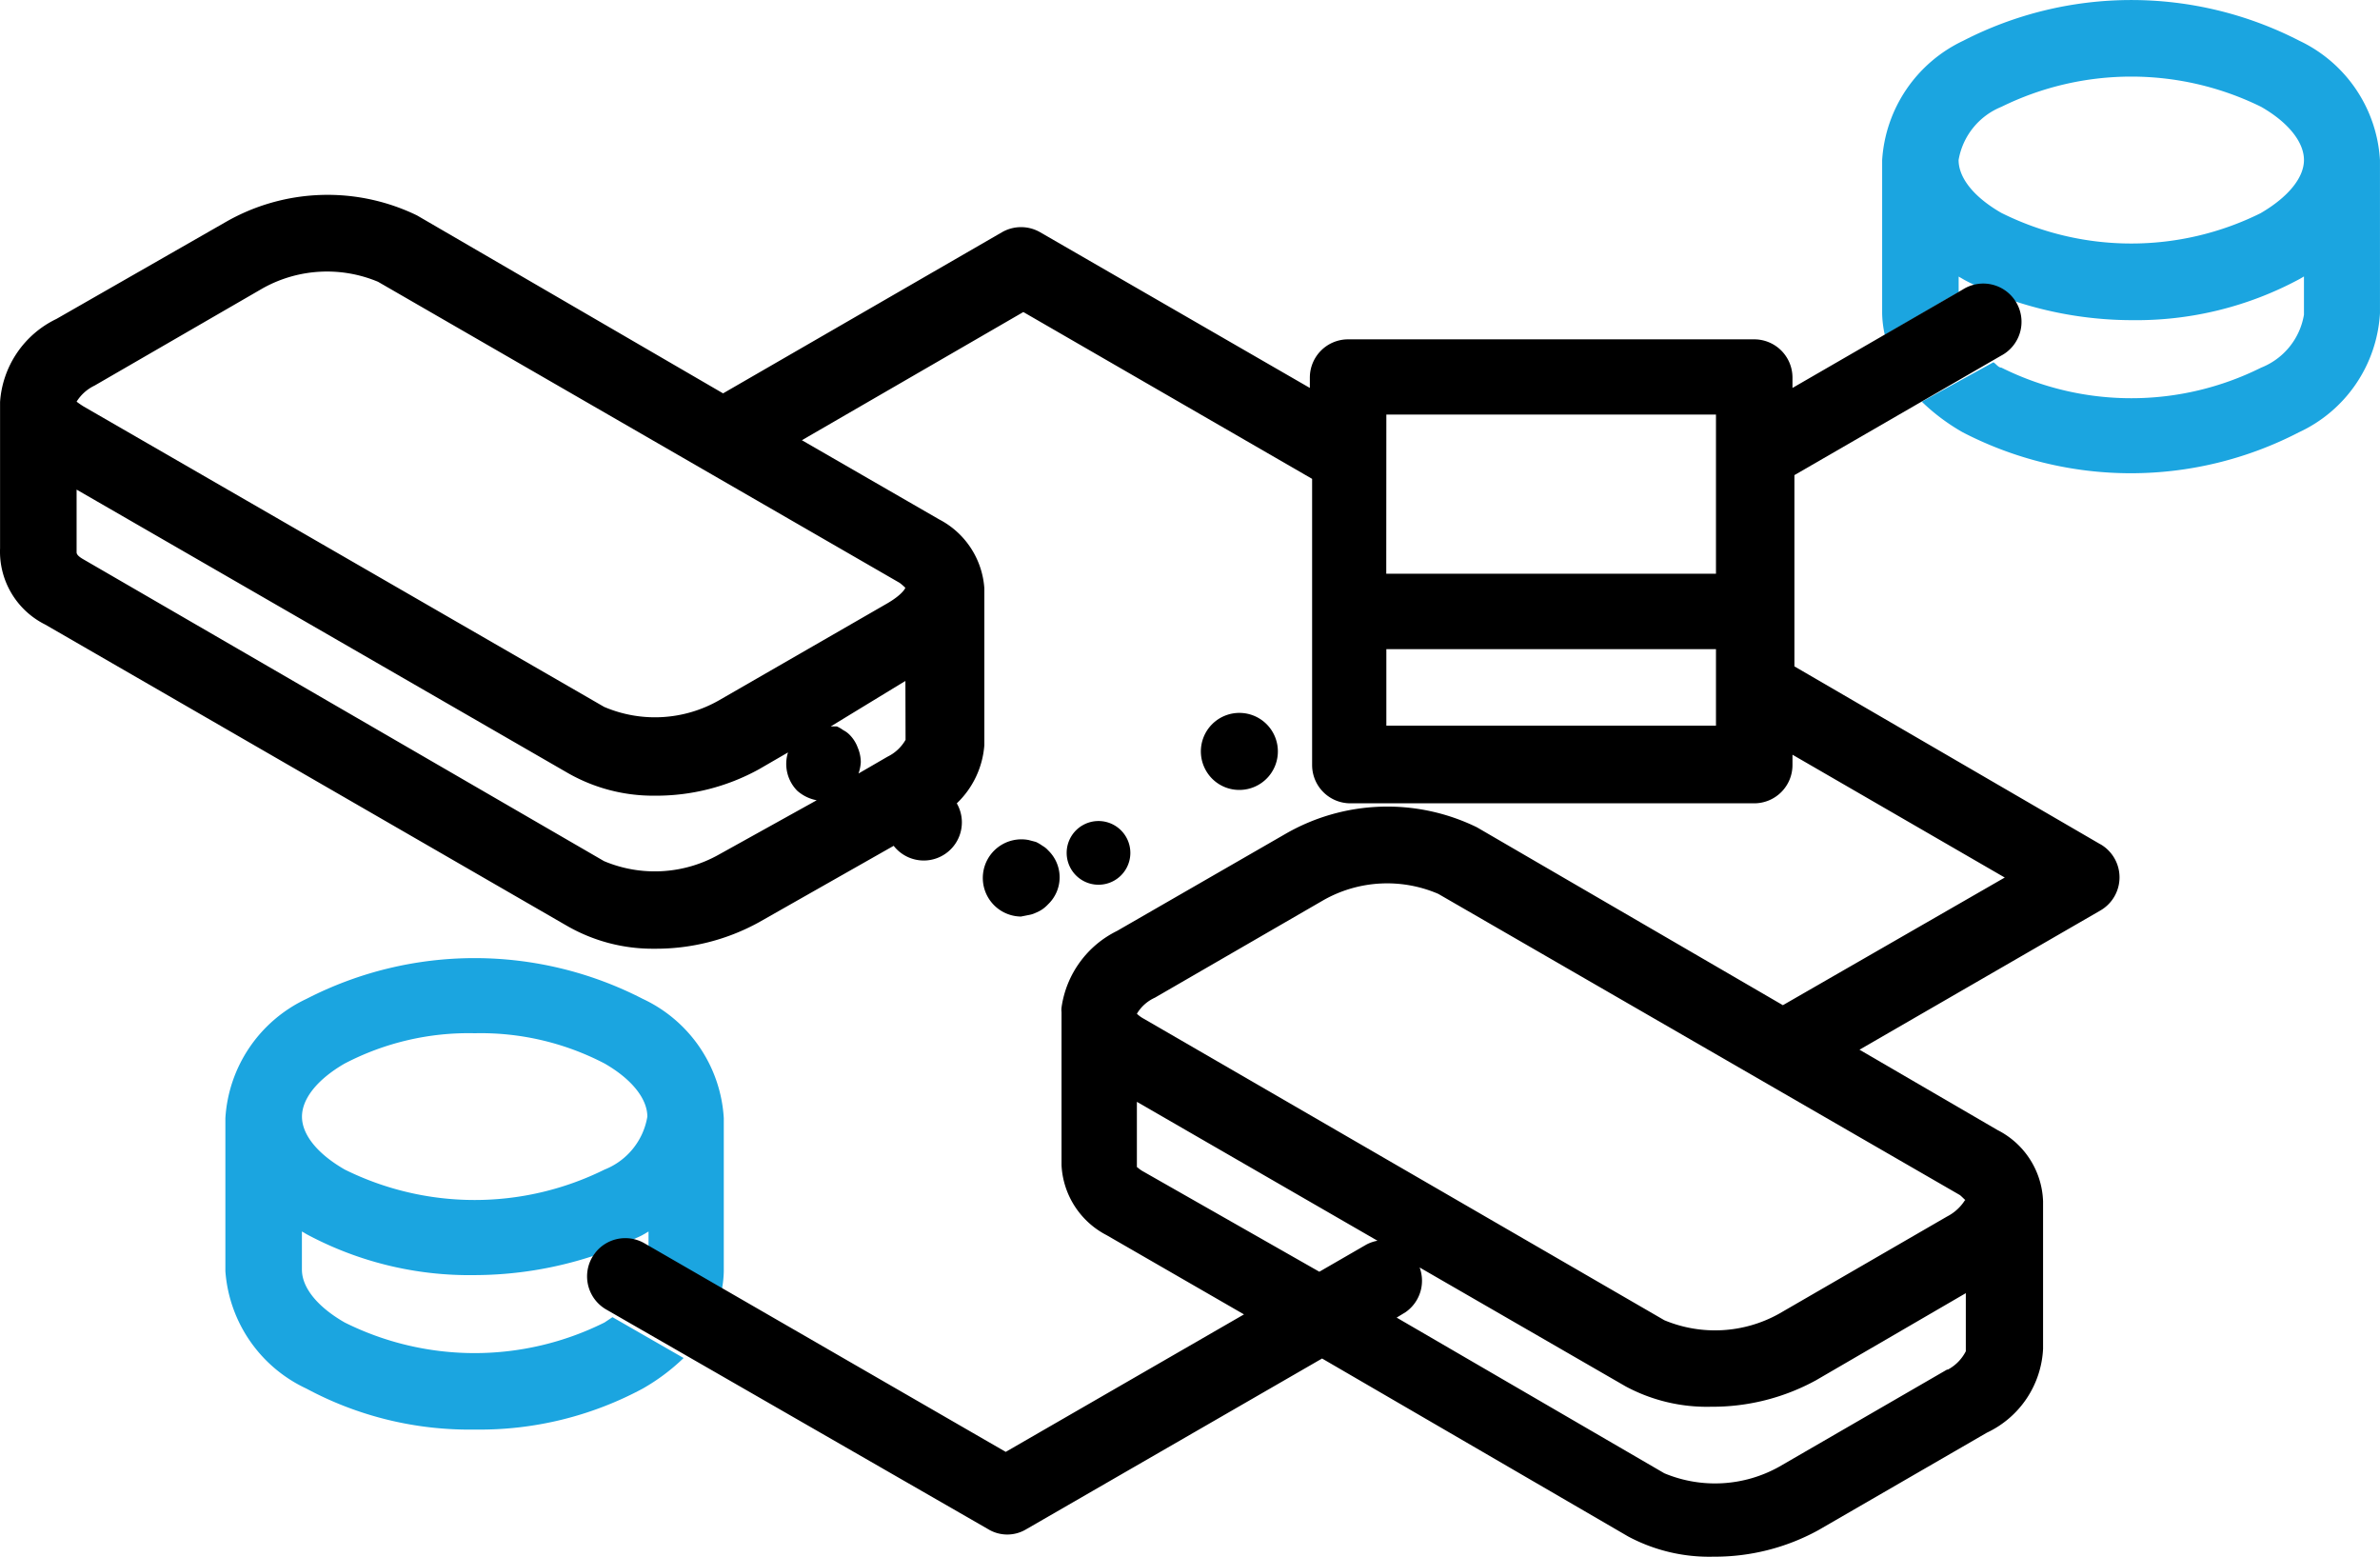 <svg xmlns="http://www.w3.org/2000/svg" width="76.465" height="50" viewBox="0 0 76.465 50">
  <g id="process_documentation" transform="translate(-3.888 -9.205)">
    <g id="primary" transform="translate(11.129 9.205)">
      <path id="Pfad_99" data-name="Pfad 99" d="M66.5,10.514a11.8,11.8,0,0,0-10.8,0,4.559,4.559,0,0,0-2.605,3.834v4.916a3.416,3.416,0,0,0,.086.7l2.372-1.376v-.5l.147.086a4.129,4.129,0,0,0,.406.2,1.229,1.229,0,0,1,1.229.5,12.117,12.117,0,0,0,3.8.614A11.06,11.06,0,0,0,66.5,18.17l.147-.086v1.229a2.221,2.221,0,0,1-1.376,1.7,9.352,9.352,0,0,1-8.344,0c-.1,0-.172-.123-.258-.172l-2.3,1.266a6.55,6.55,0,0,0,1.315.983,11.748,11.748,0,0,0,10.8,0,4.5,4.5,0,0,0,2.605-3.822V14.348A4.535,4.535,0,0,0,66.5,10.514Zm-1.229,5.53a9.352,9.352,0,0,1-8.344,0c-.873-.5-1.376-1.118-1.376-1.7a2.254,2.254,0,0,1,1.376-1.708,9.45,9.45,0,0,1,8.344,0c.873.5,1.376,1.131,1.376,1.708S66.129,15.54,65.268,16.044Z" transform="translate(0.134 -9.205)" fill="#1ba5e0"/>
      <path id="Pfad_100" data-name="Pfad 100" d="M22.217,45.778l-.258.172a9.352,9.352,0,0,1-8.344,0c-.873-.5-1.376-1.118-1.376-1.7V43.026l.147.086a11.06,11.06,0,0,0,5.407,1.315,12.29,12.29,0,0,0,3.8-.614,1.229,1.229,0,0,1,1.229-.5c.135-.074.283-.123.406-.2l.147-.086v.5L25.707,45a3.416,3.416,0,0,0,.086-.7V39.388h0a4.522,4.522,0,0,0-2.605-3.834,11.8,11.8,0,0,0-10.8,0A4.535,4.535,0,0,0,9.78,39.388h0V44.3a4.522,4.522,0,0,0,2.605,3.773,11.06,11.06,0,0,0,5.407,1.315,11.06,11.06,0,0,0,5.395-1.315,6.55,6.55,0,0,0,1.315-.983Zm-8.6-8.148a8.6,8.6,0,0,1,4.178-.971,8.6,8.6,0,0,1,4.166.971c.873.5,1.376,1.131,1.376,1.708a2.221,2.221,0,0,1-1.376,1.7,9.4,9.4,0,0,1-8.344,0c-.873-.5-1.376-1.118-1.376-1.7S12.742,38.135,13.614,37.631Z" transform="translate(-9.78 -3.473)" fill="#1ba5e0"/>
    </g>
    <g id="color-sw" transform="translate(3.888 15.456)">
      <path id="Pfad_101" data-name="Pfad 101" d="M71.37,35.157l-9.831-5.714V23.3l6.636-3.834a1.229,1.229,0,1,0-1.229-2.126L61.477,20.5v-.332a1.229,1.229,0,0,0-1.229-1.229H47.2a1.229,1.229,0,0,0-1.229,1.229V20.5l-8.664-5a1.229,1.229,0,0,0-1.229,0l-8.959,5.174-9.831-5.714a6.575,6.575,0,0,0-6.145.209L5.7,18.284A3.2,3.2,0,0,0,3.89,20.95v.074h0v4.621A2.618,2.618,0,0,0,5.341,28.1L22.1,37.774a5.518,5.518,0,0,0,2.814.737,6.845,6.845,0,0,0,3.355-.848L32.6,35.206a1.225,1.225,0,0,0,2.028-1.364,2.876,2.876,0,0,0,.885-1.868V26.935h0a2.7,2.7,0,0,0-1.45-2.212l-4.412-2.544,7.115-4.117,9.278,5.358v9.192a1.229,1.229,0,0,0,1.229,1.229H60.248a1.229,1.229,0,0,0,1.229-1.229v-.332l6.82,3.945-7.128,4.1-9.831-5.714a6.55,6.55,0,0,0-6.145.209l-5.419,3.121A3.244,3.244,0,0,0,37.993,40.4a.615.615,0,0,0,0,.147h0v4.916a2.679,2.679,0,0,0,1.45,2.249l4.412,2.544L36.2,54.672l-11.625-6.71a1.228,1.228,0,0,0-1.229,2.126l12.289,7.066a1.183,1.183,0,0,0,1.229,0l9.5-5.481,9.831,5.714a5.518,5.518,0,0,0,2.74.651,6.919,6.919,0,0,0,3.367-.848l5.419-3.134a3.146,3.146,0,0,0,1.807-2.691V46.622h0a2.667,2.667,0,0,0-1.462-2.286l-4.436-2.581,7.742-4.473a1.229,1.229,0,0,0,0-2.126Zm-44.388.332a4.2,4.2,0,0,1-3.687.209L6.582,26.013c-.2-.111-.233-.184-.233-.233V23.765l15.767,9.094a5.518,5.518,0,0,0,2.8.737,6.845,6.845,0,0,0,3.355-.848l.934-.541a1.229,1.229,0,0,0,.295,1.229,1.315,1.315,0,0,0,.627.307Zm6-3.687a1.346,1.346,0,0,1-.578.541l-.934.541a1.315,1.315,0,0,0,.074-.369,1.229,1.229,0,0,0-.1-.467,1.143,1.143,0,0,0-.258-.406.75.75,0,0,0-.2-.147,1.229,1.229,0,0,0-.209-.123h-.2l2.4-1.462Zm0-4.916c0,.074-.16.283-.578.528l-5.419,3.121a4.154,4.154,0,0,1-3.687.209L6.582,21.1a2.679,2.679,0,0,1-.233-.16,1.389,1.389,0,0,1,.578-.516l5.419-3.134a4.24,4.24,0,0,1,3.687-.2l16.762,9.672a2.126,2.126,0,0,1,.184.16Zm15.447-5.53H59.019v5.112H48.426Zm0,9.991V28.889H59.019v2.458ZM40.635,45.676c-.16-.086-.209-.16-.221-.147v-2.1l7.73,4.461a1.229,1.229,0,0,0-.356.123l-1.512.873Zm25.807,6.353-5.395,3.121a4.227,4.227,0,0,1-3.687.209l-8.6-5,.283-.172a1.229,1.229,0,0,0,.455-1.438l6.624,3.822a5.518,5.518,0,0,0,2.74.651,6.919,6.919,0,0,0,3.367-.848l4.817-2.8V51.44a1.376,1.376,0,0,1-.578.59Zm.578-5.444a1.475,1.475,0,0,1-.578.528l-5.395,3.121a4.227,4.227,0,0,1-3.687.209L40.635,40.76a1.057,1.057,0,0,1-.221-.16,1.29,1.29,0,0,1,.578-.516l5.419-3.134a4.154,4.154,0,0,1,3.687-.2L66.86,46.426c.1.086.16.16.184.16Z" transform="translate(-3.888 -14.291)"/>
      <path id="Pfad_102" data-name="Pfad 102" d="M31.055,33.573a.86.86,0,0,0,.233-.074,1.118,1.118,0,0,0,.209-.111,1.143,1.143,0,0,0,.184-.16,1.2,1.2,0,0,0,0-1.733.7.7,0,0,0-.184-.147,1.229,1.229,0,0,0-.209-.123l-.233-.061a1.24,1.24,0,1,0-.246,2.458Z" transform="translate(1.993 -10.435)"/>
      <path id="Pfad_103" data-name="Pfad 103" d="M36.508,30.308a1.237,1.237,0,1,0-1.057-.614A1.229,1.229,0,0,0,36.508,30.308Z" transform="translate(3.299 -11.188)"/>
      <path id="Pfad_104" data-name="Pfad 104" d="M33.67,31.946a1.023,1.023,0,1,0,0,.012Z" transform="translate(2.646 -10.81)"/>
    </g>
  </g>
</svg>
